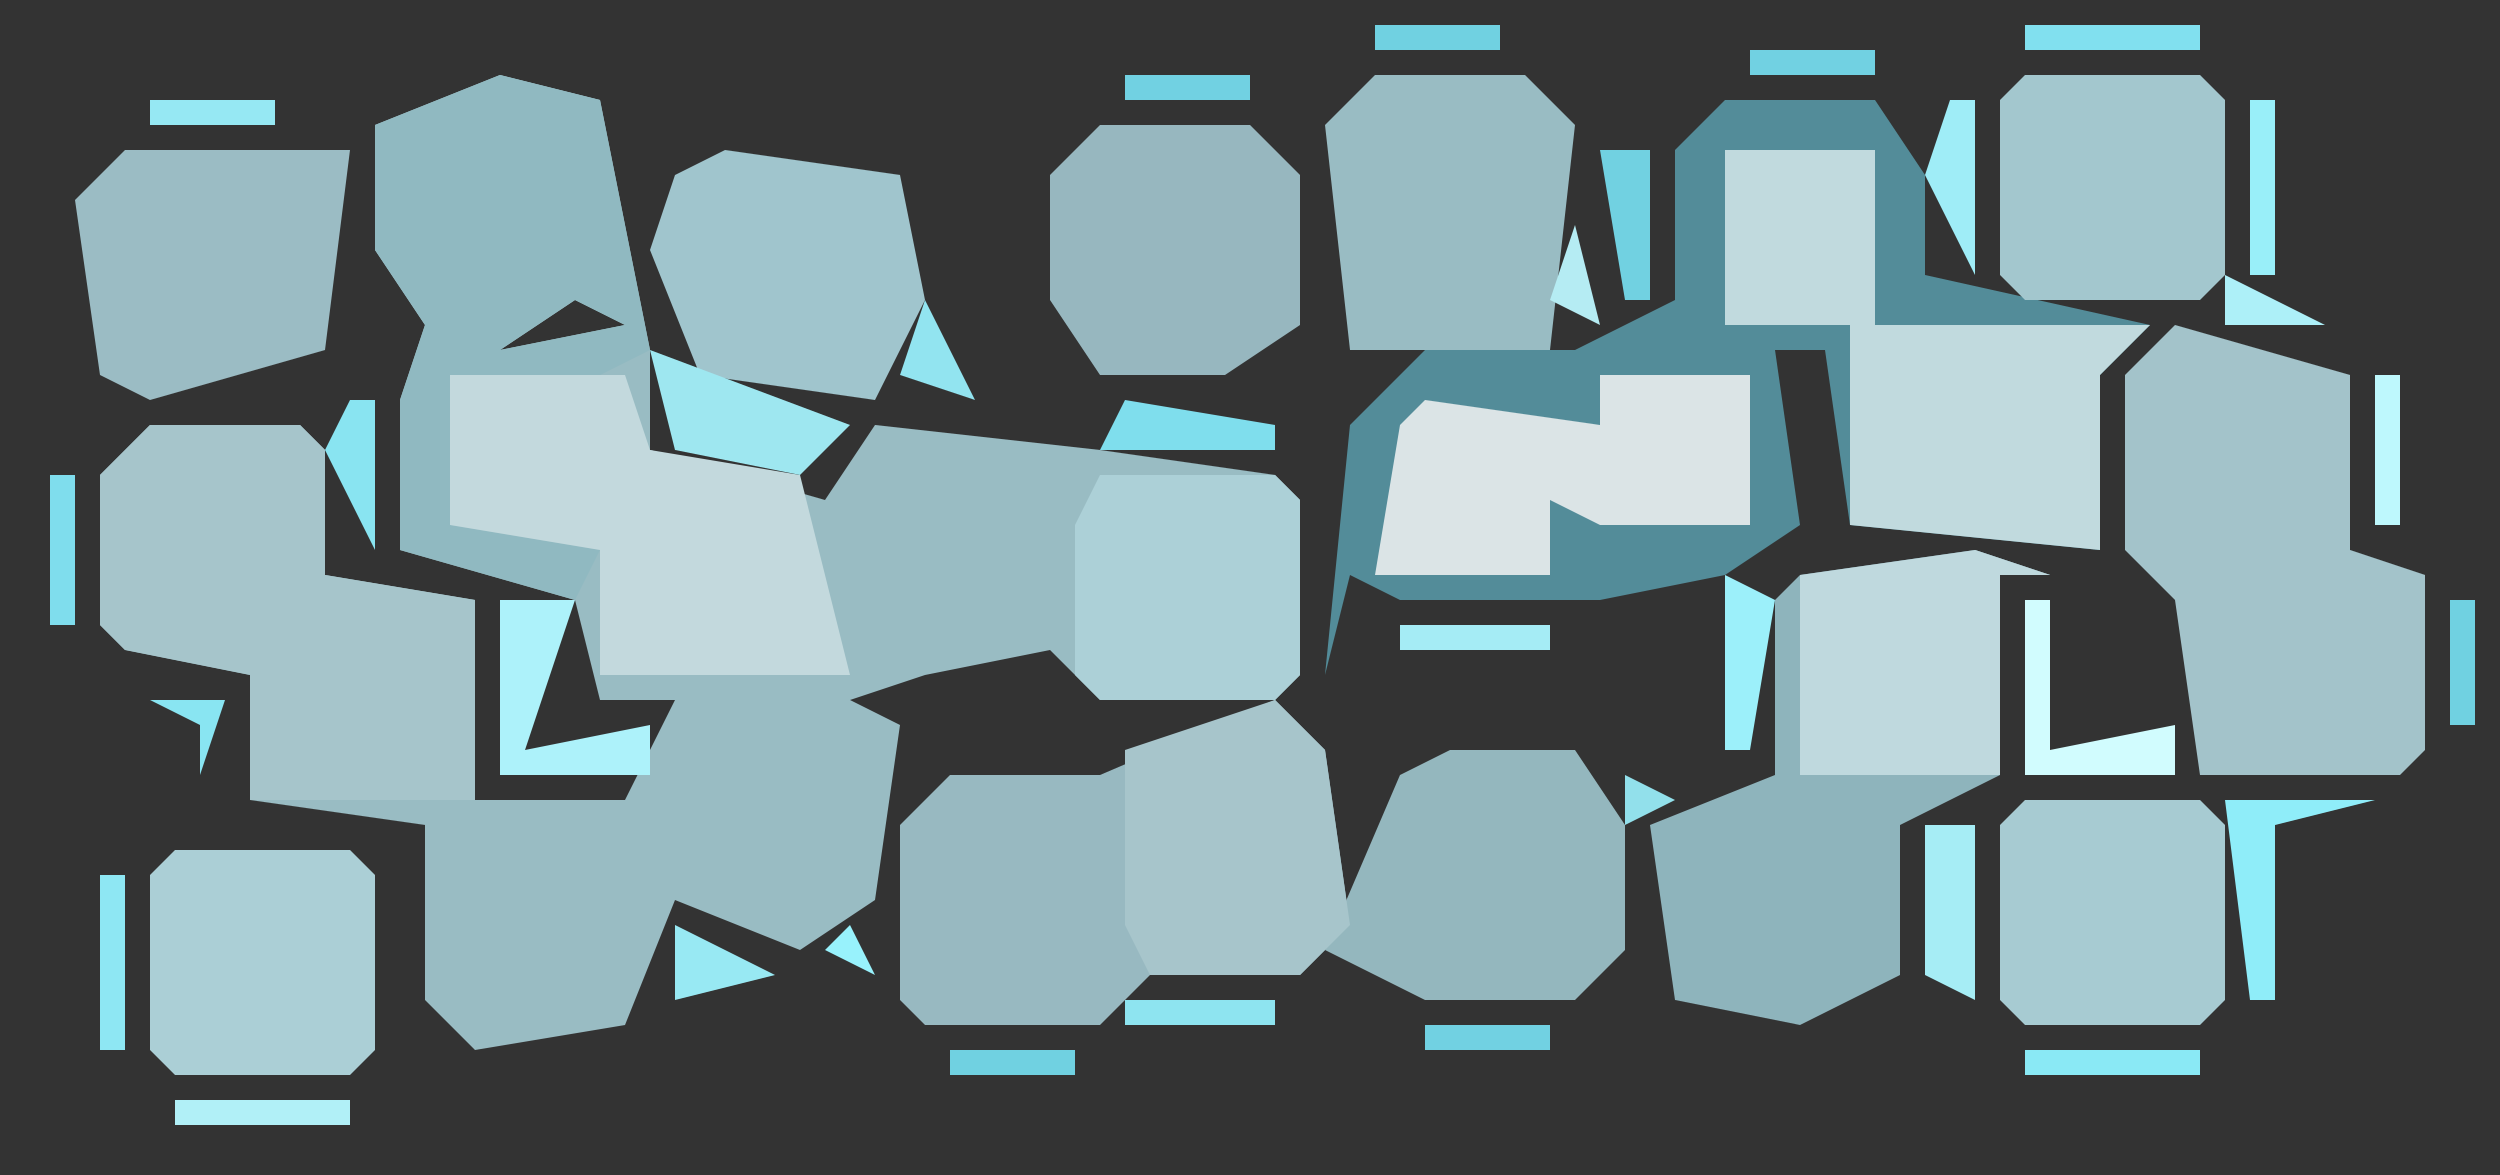 <?xml version="1.0" encoding="UTF-8"?>
<svg version="1.1" xmlns="http://www.w3.org/2000/svg" width="100" height="47">
<rect width="100%" height="100%" fill="#333333" stroke="none"/>
<path d="M0,0 L4,1 L6,11 L6,15 L13,17 L15,14 L24,15 L31,16 L32,17 L32,24 L31,25 L24,25 L22,23 L17,24 L14,25 L16,26 L15,33 L12,35 L7,33 L5,38 L-1,39 L-3,37 L-3,30 L-10,29 L-10,24 L-15,23 L-16,22 L-16,16 L-14,14 L-8,14 L-7,15 L-7,20 L-1,21 L-1,29 L5,29 L7,25 L4,25 L3,21 L-4,19 L-4,13 L-3,10 L-5,7 L-5,2 Z M3,9 L0,11 L5,10 Z M23,16 Z M13,21 L14,23 Z M-2,29 Z " fill="#99BCC3" transform="translate(20,3)"/>
<path d="M0,0 L6,0 L8,3 L8,7 L17,9 L15,11 L15,18 L5,17 L4,10 L2,10 L3,17 L0,19 L-5,20 L-13,20 L-15,19 L-16,23 L-15,13 L-12,10 L-6,10 L-2,8 L-2,2 Z M13,16 Z M-6,18 Z " fill="#538C99" transform="translate(69,4)"/>
<path d="M0,0 L2,2 L3,9 L1,11 L-5,11 L-7,13 L-14,13 L-15,12 L-15,5 L-13,3 L-7,3 Z " fill="#98B9C1" transform="translate(51,28)"/>
<path d="M0,0 L3,1 L1,1 L1,9 L-3,11 L-3,17 L-7,19 L-12,18 L-13,11 L-8,9 L-8,2 L-7,1 Z " fill="#8EB4BC" transform="translate(79,22)"/>
<path d="M0,0 L7,2 L7,9 L10,10 L10,17 L9,18 L1,18 L0,11 L-2,9 L-2,2 Z " fill="#A3C3CA" transform="translate(87,13)"/>
<path d="M0,0 L6,0 L7,1 L7,6 L13,7 L13,15 L4,15 L4,10 L-1,9 L-2,8 L-2,2 Z " fill="#A6C5CB" transform="translate(6,17)"/>
<path d="M0,0 L6,0 L6,7 L17,7 L15,9 L15,16 L5,15 L5,7 L0,7 Z M13,14 Z " fill="#C1DADE" transform="translate(69,6)"/>
<path d="M0,0 L4,1 L6,11 L4,12 L-2,12 L-2,18 L4,19 L3,21 L-4,19 L-4,13 L-3,10 L-5,7 L-5,2 Z M3,9 L0,11 L5,10 Z " fill="#90B9C1" transform="translate(20,3)"/>
<path d="M0,0 L7,0 L8,3 L14,4 L16,12 L6,12 L6,7 L0,6 Z " fill="#C3D9DD" transform="translate(18,15)"/>
<path d="M0,0 L6,0 L8,2 L7,11 L-1,11 L-2,2 Z " fill="#99BCC3" transform="translate(55,3)"/>
<path d="M0,0 L5,0 L7,3 L7,8 L5,10 L-1,10 L-5,8 L-2,1 Z " fill="#94B7BE" transform="translate(58,30)"/>
<path d="M0,0 L6,0 L6,6 L0,6 L-2,5 L-2,8 L-9,8 L-8,2 L-7,1 L0,2 Z " fill="#DBE4E6" transform="translate(64,15)"/>
<path d="M0,0 L9,0 L8,8 L1,10 L-1,9 L-2,2 Z " fill="#9BBCC4" transform="translate(5,6)"/>
<path d="M0,0 L6,0 L8,2 L8,8 L5,10 L0,10 L-2,7 L-2,2 Z " fill="#97B7BF" transform="translate(44,5)"/>
<path d="M0,0 L7,1 L8,6 L6,10 L-1,9 L-3,4 L-2,1 Z " fill="#A0C5CD" transform="translate(29,6)"/>
<path d="M0,0 L2,2 L3,9 L1,11 L-5,11 L-6,9 L-6,2 Z " fill="#A7C5CB" transform="translate(51,28)"/>
<path d="M0,0 L7,0 L8,1 L8,8 L7,9 L0,9 L-1,8 L-1,1 Z " fill="#ABCFD6" transform="translate(7,34)"/>
<path d="M0,0 L7,0 L8,1 L8,8 L7,9 L0,9 L-1,8 L-1,1 Z " fill="#A7CBD2" transform="translate(81,32)"/>
<path d="M0,0 L7,0 L8,1 L8,8 L7,9 L0,9 L-1,8 L-1,1 Z " fill="#A3C7CE" transform="translate(81,3)"/>
<path d="M0,0 L7,0 L8,1 L8,8 L7,9 L0,9 L-1,8 L-1,2 Z " fill="#ACD0D7" transform="translate(44,19)"/>
<path d="M0,0 L3,1 L1,1 L1,9 L-7,9 L-7,1 Z " fill="#BFD9DE" transform="translate(79,22)"/>
<path d="M0,0 L3,0 L2,3 L1,6 L6,5 L6,7 L0,7 Z " fill="#ADF2FA" transform="translate(20,24)"/>
<path d="M0,0 L8,3 L6,5 L1,4 Z " fill="#9EE7F0" transform="translate(26,14)"/>
<path d="M0,0 L6,0 L2,1 L2,8 L1,8 Z " fill="#8FEDF9" transform="translate(89,32)"/>
<path d="M0,0 L2,0 L2,7 L0,6 Z " fill="#A6EDF5" transform="translate(77,33)"/>
<path d="M0,0 L1,0 L1,6 L6,5 L6,7 L0,7 Z " fill="#D1FCFE" transform="translate(81,24)"/>
<path d="M0,0 L6,1 L6,2 L-1,2 Z " fill="#7FDEED" transform="translate(45,16)"/>
<path d="M0,0 L1,0 L1,7 L-1,3 Z " fill="#9FEDF7" transform="translate(78,4)"/>
<path d="M0,0 L2,1 L1,7 L0,7 Z " fill="#9CF0FA" transform="translate(69,23)"/>
<path d="M0,0 L7,0 L7,1 L0,1 Z " fill="#B1F0F7" transform="translate(7,44)"/>
<path d="M0,0 L7,0 L7,1 L0,1 Z " fill="#8AE9F5" transform="translate(81,42)"/>
<path d="M0,0 L1,0 L1,7 L0,7 Z " fill="#8EE7F3" transform="translate(4,35)"/>
<path d="M0,0 L1,0 L1,6 L-1,2 Z " fill="#89E4F1" transform="translate(14,16)"/>
<path d="M0,0 L2,0 L2,6 L1,6 Z " fill="#71D1E1" transform="translate(64,6)"/>
<path d="M0,0 L1,0 L1,7 L0,7 Z " fill="#99EFF9" transform="translate(90,4)"/>
<path d="M0,0 L7,0 L7,1 L0,1 Z " fill="#81E0EF" transform="translate(81,1)"/>
<path d="M0,0 L6,0 L6,1 L0,1 Z " fill="#8EE4F0" transform="translate(45,40)"/>
<path d="M0,0 L4,2 L0,3 Z " fill="#98E9F3" transform="translate(27,37)"/>
<path d="M0,0 L6,0 L6,1 L0,1 Z " fill="#A5ECF5" transform="translate(56,25)"/>
<path d="M0,0 L1,0 L1,6 L0,6 Z " fill="#7FDDED" transform="translate(2,19)"/>
<path d="M0,0 L1,0 L1,6 L0,6 Z " fill="#BEF8FD" transform="translate(95,15)"/>
<path d="M0,0 L2,4 L-1,3 Z " fill="#92E4F0" transform="translate(37,12)"/>
<path d="M0,0 L5,0 L5,1 L0,1 Z " fill="#70D1E1" transform="translate(38,42)"/>
<path d="M0,0 L5,0 L5,1 L0,1 Z " fill="#71D1E2" transform="translate(57,41)"/>
<path d="M0,0 L3,0 L2,3 L2,1 Z " fill="#89E5F2" transform="translate(6,28)"/>
<path d="M0,0 L1,0 L1,5 L0,5 Z " fill="#70D1E1" transform="translate(98,24)"/>
<path d="M0,0 L4,2 L0,2 Z " fill="#ADF0F8" transform="translate(89,11)"/>
<path d="M0,0 L1,4 L-1,3 Z " fill="#B5ECF3" transform="translate(63,9)"/>
<path d="M0,0 L5,0 L5,1 L0,1 Z " fill="#96E8F3" transform="translate(6,4)"/>
<path d="M0,0 L5,0 L5,1 L0,1 Z " fill="#71D1E2" transform="translate(45,3)"/>
<path d="M0,0 L5,0 L5,1 L0,1 Z " fill="#71D1E2" transform="translate(70,2)"/>
<path d="M0,0 L5,0 L5,1 L0,1 Z " fill="#70D1E1" transform="translate(55,1)"/>
<path d="M0,0 L1,4 Z " fill="#90EAF5" transform="translate(14,10)"/>
<path d="M0,0 L1,4 Z " fill="#73D2E4" transform="translate(38,8)"/>
<path d="M0,0 L4,1 Z " fill="#85E2F0" transform="translate(29,4)"/>
<path d="M0,0 L3,1 Z " fill="#B3F6FD" transform="translate(22,42)"/>
<path d="M0,0 L3,1 Z " fill="#B3F6FD" transform="translate(72,41)"/>
<path d="M0,0 L1,2 L-1,1 Z " fill="#98F2FC" transform="translate(34,37)"/>
<path d="M0,0 L3,1 Z " fill="#88E7F4" transform="translate(7,32)"/>
<path d="M0,0 L2,1 L0,2 Z " fill="#92E0EB" transform="translate(65,31)"/>
<path d="M0,0 Z " fill="#70D1E1" transform="translate(1,8)"/>
<path d="M0,0 L3,1 Z " fill="#9EEBF4" transform="translate(17,2)"/>
<path d="M0,0 L2,1 Z " fill="#70D1E1" transform="translate(69,42)"/>
<path d="M0,0 Z " fill="#89E3F2" transform="translate(16,40)"/>
<path d="M0,0 L2,1 Z " fill="#ADE8F0" transform="translate(67,30)"/>
<path d="M0,0 L2,1 Z " fill="#A4E8F0" transform="translate(56,29)"/>
<path d="M0,0 L2,1 Z " fill="#70D1E1" transform="translate(60,28)"/>
<path d="M0,0 L2,1 Z " fill="#70D1E1" transform="translate(39,28)"/>
<path d="M0,0 L2,1 Z " fill="#97F2FC" transform="translate(34,27)"/>
<path d="M0,0 L2,1 Z " fill="#70D1E1" transform="translate(65,24)"/>
<path d="M0,0 L2,1 Z " fill="#9BF1FB" transform="translate(72,21)"/>
<path d="M0,0 Z " fill="#70D1E1" transform="translate(12,15)"/>
<path d="M0,0 L2,1 Z " fill="#85E1EE" transform="translate(4,16)"/>
<path d="M0,0 L2,1 Z " fill="#BFF9FE" transform="translate(49,15)"/>
<path d="M0,0 Z " fill="#ADE8F0" transform="translate(15,14)"/>
<path d="M0,0 Z " fill="#ADE8F0" transform="translate(41,12)"/>
<path d="M0,0 Z " fill="#B9F8FD" transform="translate(2,12)"/>
<path d="M0,0 Z " fill="#70D1E1" transform="translate(40,8)"/>
<path d="M0,0 Z " fill="#BFF9FE" transform="translate(25,5)"/>
<path d="M0,0 L2,1 Z " fill="#BFF9FE" transform="translate(34,5)"/>
<path d="M0,0 Z " fill="#70D1E1" transform="translate(14,43)"/>
<path d="M0,0 Z " fill="#70D1E1" transform="translate(6,43)"/>
<path d="M0,0 Z " fill="#EAFFFF" transform="translate(18,42)"/>
<path d="M0,0 Z " fill="#70D1E1" transform="translate(15,42)"/>
<path d="M0,0 Z " fill="#70D1E1" transform="translate(5,42)"/>
<path d="M0,0 Z " fill="#70D1E1" transform="translate(88,41)"/>
<path d="M0,0 Z " fill="#70D1E1" transform="translate(80,41)"/>
<path d="M0,0 Z " fill="#70D1E1" transform="translate(44,41)"/>
<path d="M0,0 Z " fill="#70D1E1" transform="translate(36,41)"/>
<path d="M0,0 Z " fill="#70D1E1" transform="translate(89,40)"/>
<path d="M0,0 Z " fill="#70D1E1" transform="translate(79,40)"/>
<path d="M0,0 Z " fill="#70D1E1" transform="translate(75,40)"/>
<path d="M0,0 Z " fill="#70D1E1" transform="translate(63,40)"/>
<path d="M0,0 Z " fill="#70D1E1" transform="translate(56,40)"/>
<path d="M0,0 Z " fill="#70D1E1" transform="translate(76,39)"/>
<path d="M0,0 Z " fill="#70D1E1" transform="translate(64,39)"/>
<path d="M0,0 Z " fill="#70D1E1" transform="translate(52,39)"/>
<path d="M0,0 Z " fill="#9BF3FD" transform="translate(65,38)"/>
<path d="M0,0 Z " fill="#9BF3FD" transform="translate(15,34)"/>
<path d="M0,0 Z " fill="#70D1E1" transform="translate(5,34)"/>
<path d="M0,0 Z " fill="#70D1E1" transform="translate(6,33)"/>
<path d="M0,0 Z " fill="#EAFFFF" transform="translate(79,32)"/>
<path d="M0,0 Z " fill="#EAFFFF" transform="translate(80,31)"/>
<path d="M0,0 Z " fill="#9BF3FD" transform="translate(54,31)"/>
<path d="M0,0 Z " fill="#70D1E1" transform="translate(64,30)"/>
<path d="M0,0 Z " fill="#9BF1FB" transform="translate(43,30)"/>
<path d="M0,0 Z " fill="#9BF3FD" transform="translate(37,30)"/>
<path d="M0,0 Z " fill="#70D1E1" transform="translate(63,29)"/>
<path d="M0,0 Z " fill="#9BF1FB" transform="translate(44,29)"/>
<path d="M0,0 Z " fill="#70D1E1" transform="translate(52,27)"/>
<path d="M0,0 Z " fill="#94F3FE" transform="translate(41,27)"/>
<path d="M0,0 Z " fill="#EAFFFF" transform="translate(3,25)"/>
<path d="M0,0 Z " fill="#70D1E1" transform="translate(85,23)"/>
<path d="M0,0 Z " fill="#70D1E1" transform="translate(84,22)"/>
<path d="M0,0 Z " fill="#94F3FE" transform="translate(71,22)"/>
<path d="M0,0 Z " fill="#9BF1FB" transform="translate(52,19)"/>
<path d="M0,0 Z " fill="#70D1E1" transform="translate(51,18)"/>
<path d="M0,0 Z " fill="#D8FFFF" transform="translate(53,16)"/>
<path d="M0,0 Z " fill="#D8FFFF" transform="translate(41,16)"/>
<path d="M0,0 Z " fill="#70D1E1" transform="translate(43,15)"/>
<path d="M0,0 Z " fill="#70D1E1" transform="translate(51,14)"/>
<path d="M0,0 Z " fill="#70D1E1" transform="translate(13,14)"/>
<path d="M0,0 Z " fill="#70D1E1" transform="translate(52,13)"/>
<path d="M0,0 Z " fill="#70D1E1" transform="translate(53,12)"/>
<path d="M0,0 Z " fill="#70D1E1" transform="translate(37,7)"/>
<path d="M0,0 Z " fill="#EAFFFF" transform="translate(2,7)"/>
<path d="M0,0 Z " fill="#70D1E1" transform="translate(41,6)"/>
<path d="M0,0 Z " fill="#70D1E1" transform="translate(36,6)"/>
<path d="M0,0 Z " fill="#70D1E1" transform="translate(27,6)"/>
<path d="M0,0 Z " fill="#EAFFFF" transform="translate(66,5)"/>
<path d="M0,0 Z " fill="#70D1E1" transform="translate(51,5)"/>
<path d="M0,0 Z " fill="#EAFFFF" transform="translate(28,5)"/>
<path d="M0,0 Z " fill="#70D1E1" transform="translate(4,5)"/>
<path d="M0,0 Z " fill="#70D1E1" transform="translate(76,4)"/>
<path d="M0,0 Z " fill="#70D1E1" transform="translate(63,4)"/>
<path d="M0,0 Z " fill="#EAFFFF" transform="translate(52,4)"/>
<path d="M0,0 Z " fill="#EAFFFF" transform="translate(50,4)"/>
<path d="M0,0 Z " fill="#70D1E1" transform="translate(43,4)"/>
<path d="M0,0 Z " fill="#70D1E1" transform="translate(89,3)"/>
<path d="M0,0 Z " fill="#70D1E1" transform="translate(79,3)"/>
<path d="M0,0 Z " fill="#70D1E1" transform="translate(75,3)"/>
<path d="M0,0 Z " fill="#EAFFFF" transform="translate(68,3)"/>
<path d="M0,0 Z " fill="#70D1E1" transform="translate(62,3)"/>
<path d="M0,0 Z " fill="#EAFFFF" transform="translate(16,3)"/>
<path d="M0,0 Z " fill="#70D1E1" transform="translate(88,2)"/>
<path d="M0,0 Z " fill="#70D1E1" transform="translate(80,2)"/>
<path d="M0,0 Z " fill="#70D1E1" transform="translate(61,2)"/>
<path d="M0,0 Z " fill="#EAFFFF" transform="translate(54,2)"/>
<path d="M0,0 Z " fill="#EAFFFF" transform="translate(22,2)"/>
<path d="M0,0 Z " fill="#70D1E1" transform="translate(21,1)"/>
</svg>
